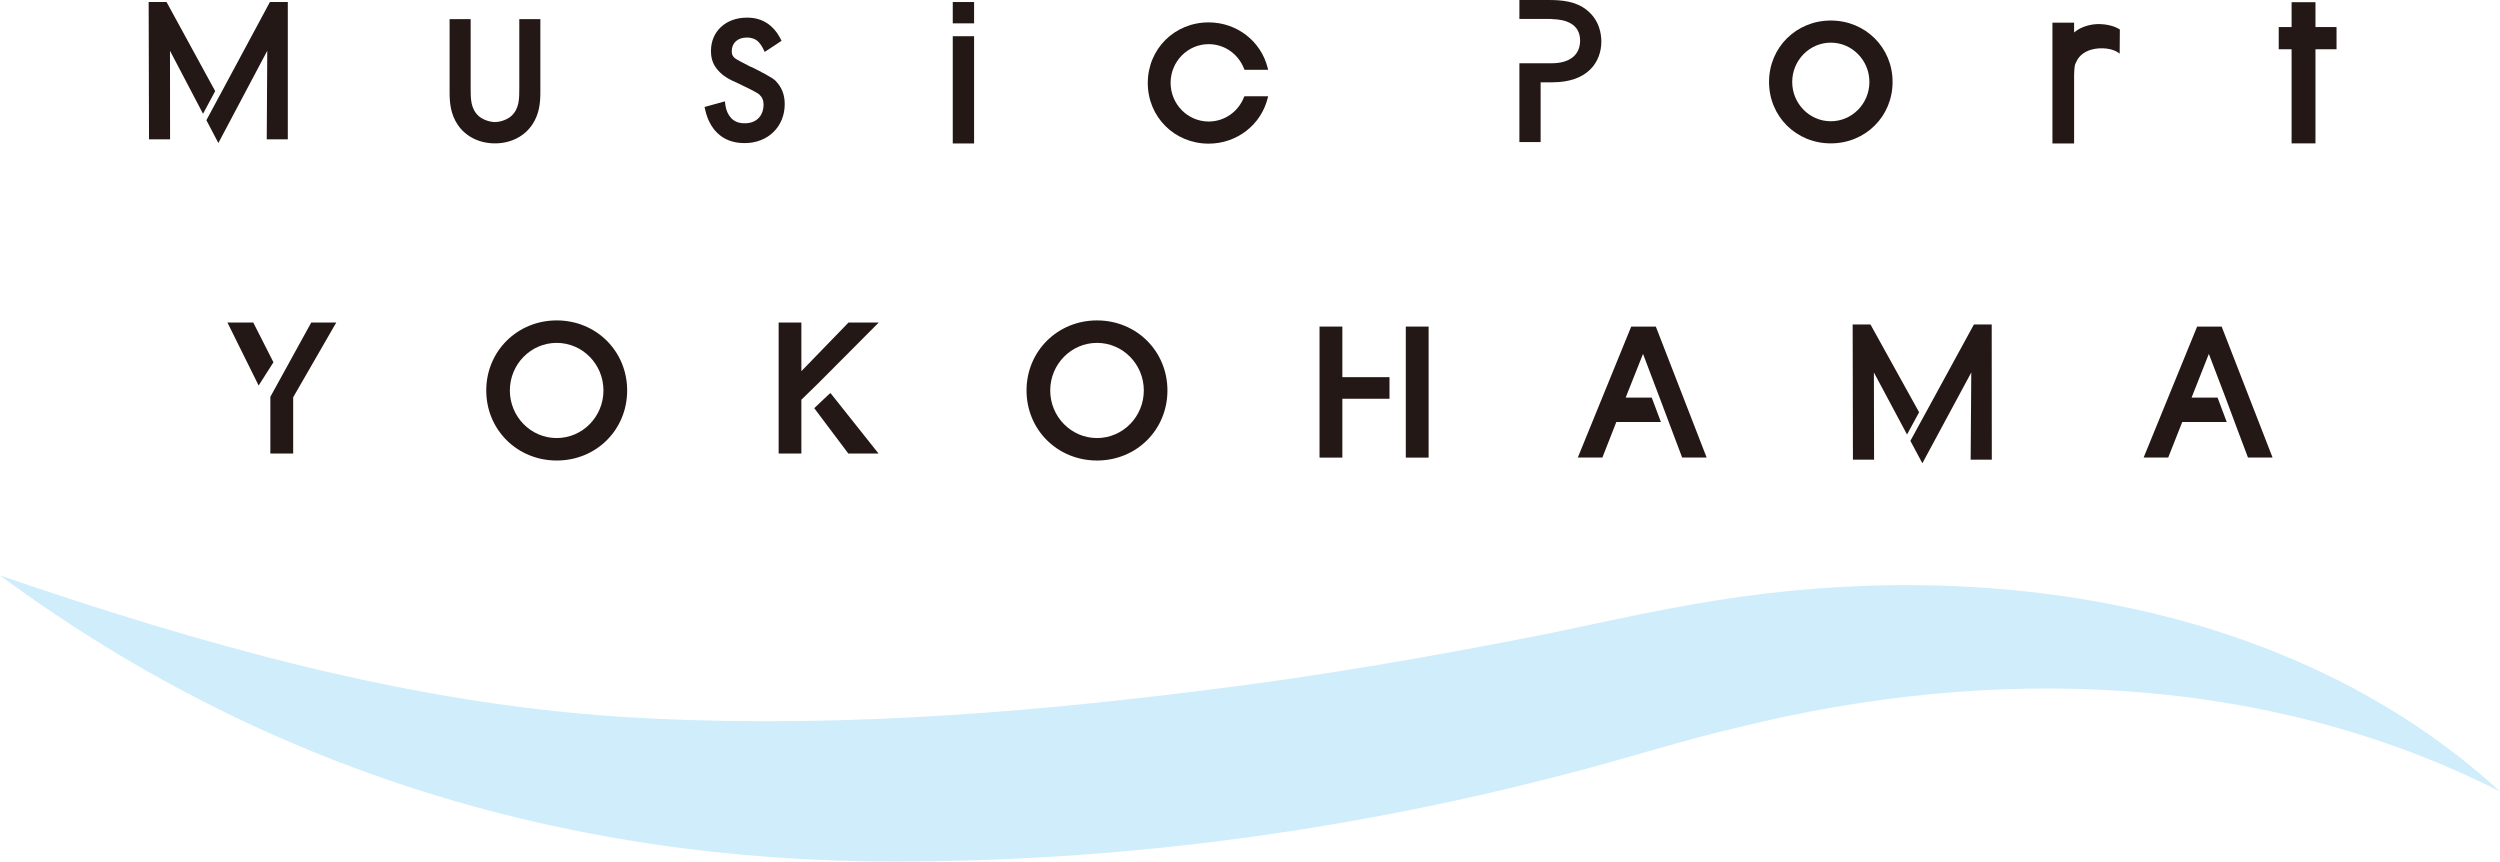 <?xml version="1.0" encoding="UTF-8"?>
<svg id="b" data-name="レイヤー 2" xmlns="http://www.w3.org/2000/svg" width="283.7" height="97.78" viewBox="0 0 283.7 97.78">
  <g id="c" data-name="new logo">
    <g>
      <path d="M0,65.3c22.73,7.8,46.07,14.41,70.03,16.01,22.15,1.44,44.43-.18,66.43-2.95,13.32-1.62,26.57-3.94,39.73-6.56,5.89-1.24,12.3-2.67,18.24-3.61,30.78-5.03,65.72.04,89.26,21.62-26.73-13.55-57.85-14.37-86.46-7.26-5.63,1.29-11.77,3.23-17.38,4.73-24.11,6.47-48.94,10.09-73.94,10.45-38.76.8-74.59-9.33-105.92-32.43h0Z" fill="#d0edfb" stroke-width="0"/>
      <g>
        <g>
          <polygon points="92.87 43.48 99.72 36.6 96.29 36.6 90.94 42.12 90.94 36.6 88.36 36.6 88.36 51.47 90.94 51.47 90.94 45.36 92.87 43.48" fill="#231815" stroke-width="0"/>
          <polygon points="93.96 44.84 92.4 46.32 96.27 51.47 99.7 51.47 94.24 44.6 93.96 44.84" fill="#231815" stroke-width="0"/>
        </g>
        <g>
          <polygon points="29.35 43.75 25.81 36.6 28.74 36.6 31.03 41.11 29.35 43.75" fill="#231815" stroke-width="0"/>
          <polygon points="35.32 36.6 30.68 45.03 30.68 51.47 33.27 51.47 33.27 45.08 38.16 36.6 35.32 36.6" fill="#231815" stroke-width="0"/>
        </g>
        <path d="M63.18,36.36c-4.48,0-8,3.49-8,7.95s3.51,7.95,8,7.95,7.99-3.49,7.99-7.95-3.51-7.95-7.99-7.95ZM68.48,44.31c0,2.98-2.38,5.4-5.31,5.4s-5.31-2.42-5.31-5.4,2.38-5.4,5.31-5.4,5.31,2.42,5.31,5.4Z" fill="#231815" stroke-width="0"/>
        <g>
          <polygon points="152.33 37.06 149.74 37.06 149.74 51.93 152.33 51.93 152.33 45.25 157.68 45.25 157.68 44.89 157.68 44.89 157.68 43.17 157.68 43.17 157.68 42.8 152.33 42.8 152.33 37.06" fill="#231815" stroke-width="0"/>
          <polygon points="159.53 42.98 159.53 45.07 159.53 51.93 162.12 51.93 162.12 37.06 159.53 37.06 159.53 42.98" fill="#231815" stroke-width="0"/>
        </g>
        <path d="M124.49,36.36c-4.48,0-8,3.49-8,7.95s3.51,7.95,8,7.95,7.99-3.49,7.99-7.95-3.51-7.95-7.99-7.95ZM129.8,44.31c0,2.98-2.38,5.4-5.31,5.4s-5.31-2.42-5.31-5.4,2.38-5.4,5.31-5.4,5.31,2.42,5.31,5.4Z" fill="#231815" stroke-width="0"/>
        <polygon points="187.9 37.06 185.11 37.06 179.05 51.92 181.84 51.92 183.42 47.89 188.48 47.89 187.44 45.12 184.48 45.12 186.45 40.16 188.33 45.12 188.33 45.12 189.8 49.03 189.8 49.03 190.89 51.92 193.67 51.92 187.95 37.18 187.9 37.06" fill="#231815" stroke-width="0"/>
        <polygon points="252.16 37.18 252.11 37.06 249.33 37.06 243.26 51.92 246.05 51.92 247.64 47.89 252.69 47.89 251.65 45.12 248.7 45.12 250.66 40.16 252.55 45.12 252.55 45.12 254.01 49.03 254.01 49.03 255.1 51.92 257.89 51.92 252.16 37.18" fill="#231815" stroke-width="0"/>
        <g>
          <polygon points="217.78 46.78 212.26 36.82 210.24 36.82 210.27 51.98 210.27 52.16 212.67 52.16 212.65 42.27 216.41 49.31 217.78 46.78" fill="#231815" stroke-width="0"/>
          <polygon points="224 36.82 216.79 50.03 218.15 52.57 223.7 42.27 223.63 52.16 226.03 52.16 226.02 36.82 224 36.82" fill="#231815" stroke-width="0"/>
        </g>
      </g>
      <g>
        <polygon points="24.42 10.34 18.9 .23 16.87 .23 16.91 15.62 16.91 15.81 19.3 15.81 19.29 5.76 23.04 12.91 24.42 10.34" fill="#231815" stroke-width="0"/>
        <polygon points="30.63 .23 23.42 13.64 24.78 16.23 30.33 5.76 30.27 15.81 32.66 15.81 32.66 .23 30.63 .23" fill="#231815" stroke-width="0"/>
      </g>
      <path d="M85.27,7.63l-.03-.02c-.9-.46-1.73-.89-1.86-1.02-.27-.25-.34-.42-.34-.79,0-.93.67-1.54,1.71-1.54.59,0,.96.19,1.16.35.23.18.48.51.64.82l.23.46,1.88-1.24.03-.02-.19-.37c-.34-.65-.84-1.22-1.41-1.6-.68-.45-1.4-.66-2.33-.66-2.4,0-4.08,1.56-4.08,3.78,0,1.01.31,1.74,1.03,2.44.6.58,1.24.87,1.75,1.1l.1.04c.88.41,2.37,1.14,2.6,1.36.34.31.49.67.49,1.17,0,.97-.56,2.1-2.14,2.1-.66,0-1.13-.18-1.52-.57-.34-.36-.58-.87-.66-1.4l-.07-.52-2.27.63h-.04s.1.43.1.43c.22.99.71,1.91,1.33,2.51.81.79,1.83,1.17,3.13,1.17,2.63,0,4.54-1.86,4.54-4.42,0-1.09-.34-1.94-1.06-2.67-.35-.35-1.55-.96-2.71-1.55Z" fill="#231815" stroke-width="0"/>
      <path d="M58.93,10.02c0,1.19,0,2.31-.9,3.14-.43.39-1.22.69-1.86.69s-1.43-.3-1.86-.69c-.9-.83-.9-1.95-.9-3.14V2.17h-2.39v8.28c0,1.2.11,2.48.91,3.69.91,1.36,2.46,2.13,4.24,2.13s3.33-.78,4.24-2.14c.8-1.2.91-2.48.91-3.68V2.17h-2.39v7.85Z" fill="#231815" stroke-width="0"/>
      <path d="M141.18,10.99c-.65,1.7-2.23,2.8-4.02,2.8-2.38,0-4.32-1.97-4.32-4.39s1.94-4.39,4.32-4.39c1.79,0,3.36,1.1,4.02,2.8l.04.11h2.69l-.05-.2c-.75-3.05-3.51-5.18-6.7-5.18-3.88,0-6.91,3.02-6.91,6.88s3.04,6.88,6.91,6.88c3.19,0,5.95-2.13,6.7-5.18l.05-.2h-2.69l-.04.1Z" fill="#231815" stroke-width="0"/>
      <g>
        <rect x="108.12" y="4.11" width="2.42" height="12.17" fill="#231815" stroke-width="0"/>
        <rect x="108.12" y=".23" width="2.42" height="2.42" fill="#231815" stroke-width="0"/>
      </g>
      <path d="M180.1,1.16c-1.26-1.02-2.85-1.16-4.38-1.16h-3.3v2.15h3.57s.19.02.19.02c1.43.04,3.13.5,3.13,2.44,0,1.63-1.18,2.57-3.24,2.57h-3.65v8.94h2.41v-6.78h1.34c4.09,0,5.55-2.39,5.55-4.63,0-.84-.21-2.41-1.62-3.54Z" fill="#231815" stroke-width="0"/>
      <path d="M207.76,2.33c-3.93,0-7.01,3.06-7.01,6.97s3.08,6.97,7.01,6.97,7.01-3.06,7.01-6.97-3.08-6.97-7.01-6.97ZM212.14,9.3c0,2.46-1.97,4.46-4.38,4.46s-4.38-2-4.38-4.46,1.97-4.46,4.38-4.46,4.38,2,4.38,4.46Z" fill="#231815" stroke-width="0"/>
      <path d="M240.53,3.33c-.64-.42-1.64-.6-2.34-.6-1.01,0-2.05.33-2.71.87l-.11.09v-1.12h-2.46v13.71h2.46v-7.74c.03-1.07.09-1.19.17-1.35.02-.03.03-.06.05-.11.38-.92,1.2-1.31,1.83-1.47,1.08-.28,2.39-.1,3.04.42l.08.06.02-2.72v-.03s-.02-.01-.02-.01Z" fill="#231815" stroke-width="0"/>
      <polygon points="262.76 3.07 262.76 .25 260.05 .25 260.05 3.07 258.59 3.07 258.59 5.59 260.05 5.59 260.05 16.27 262.76 16.27 262.76 5.59 265.15 5.59 265.15 3.07 262.76 3.07" fill="#231815" stroke-width="0"/>
    </g>
  </g>
</svg>